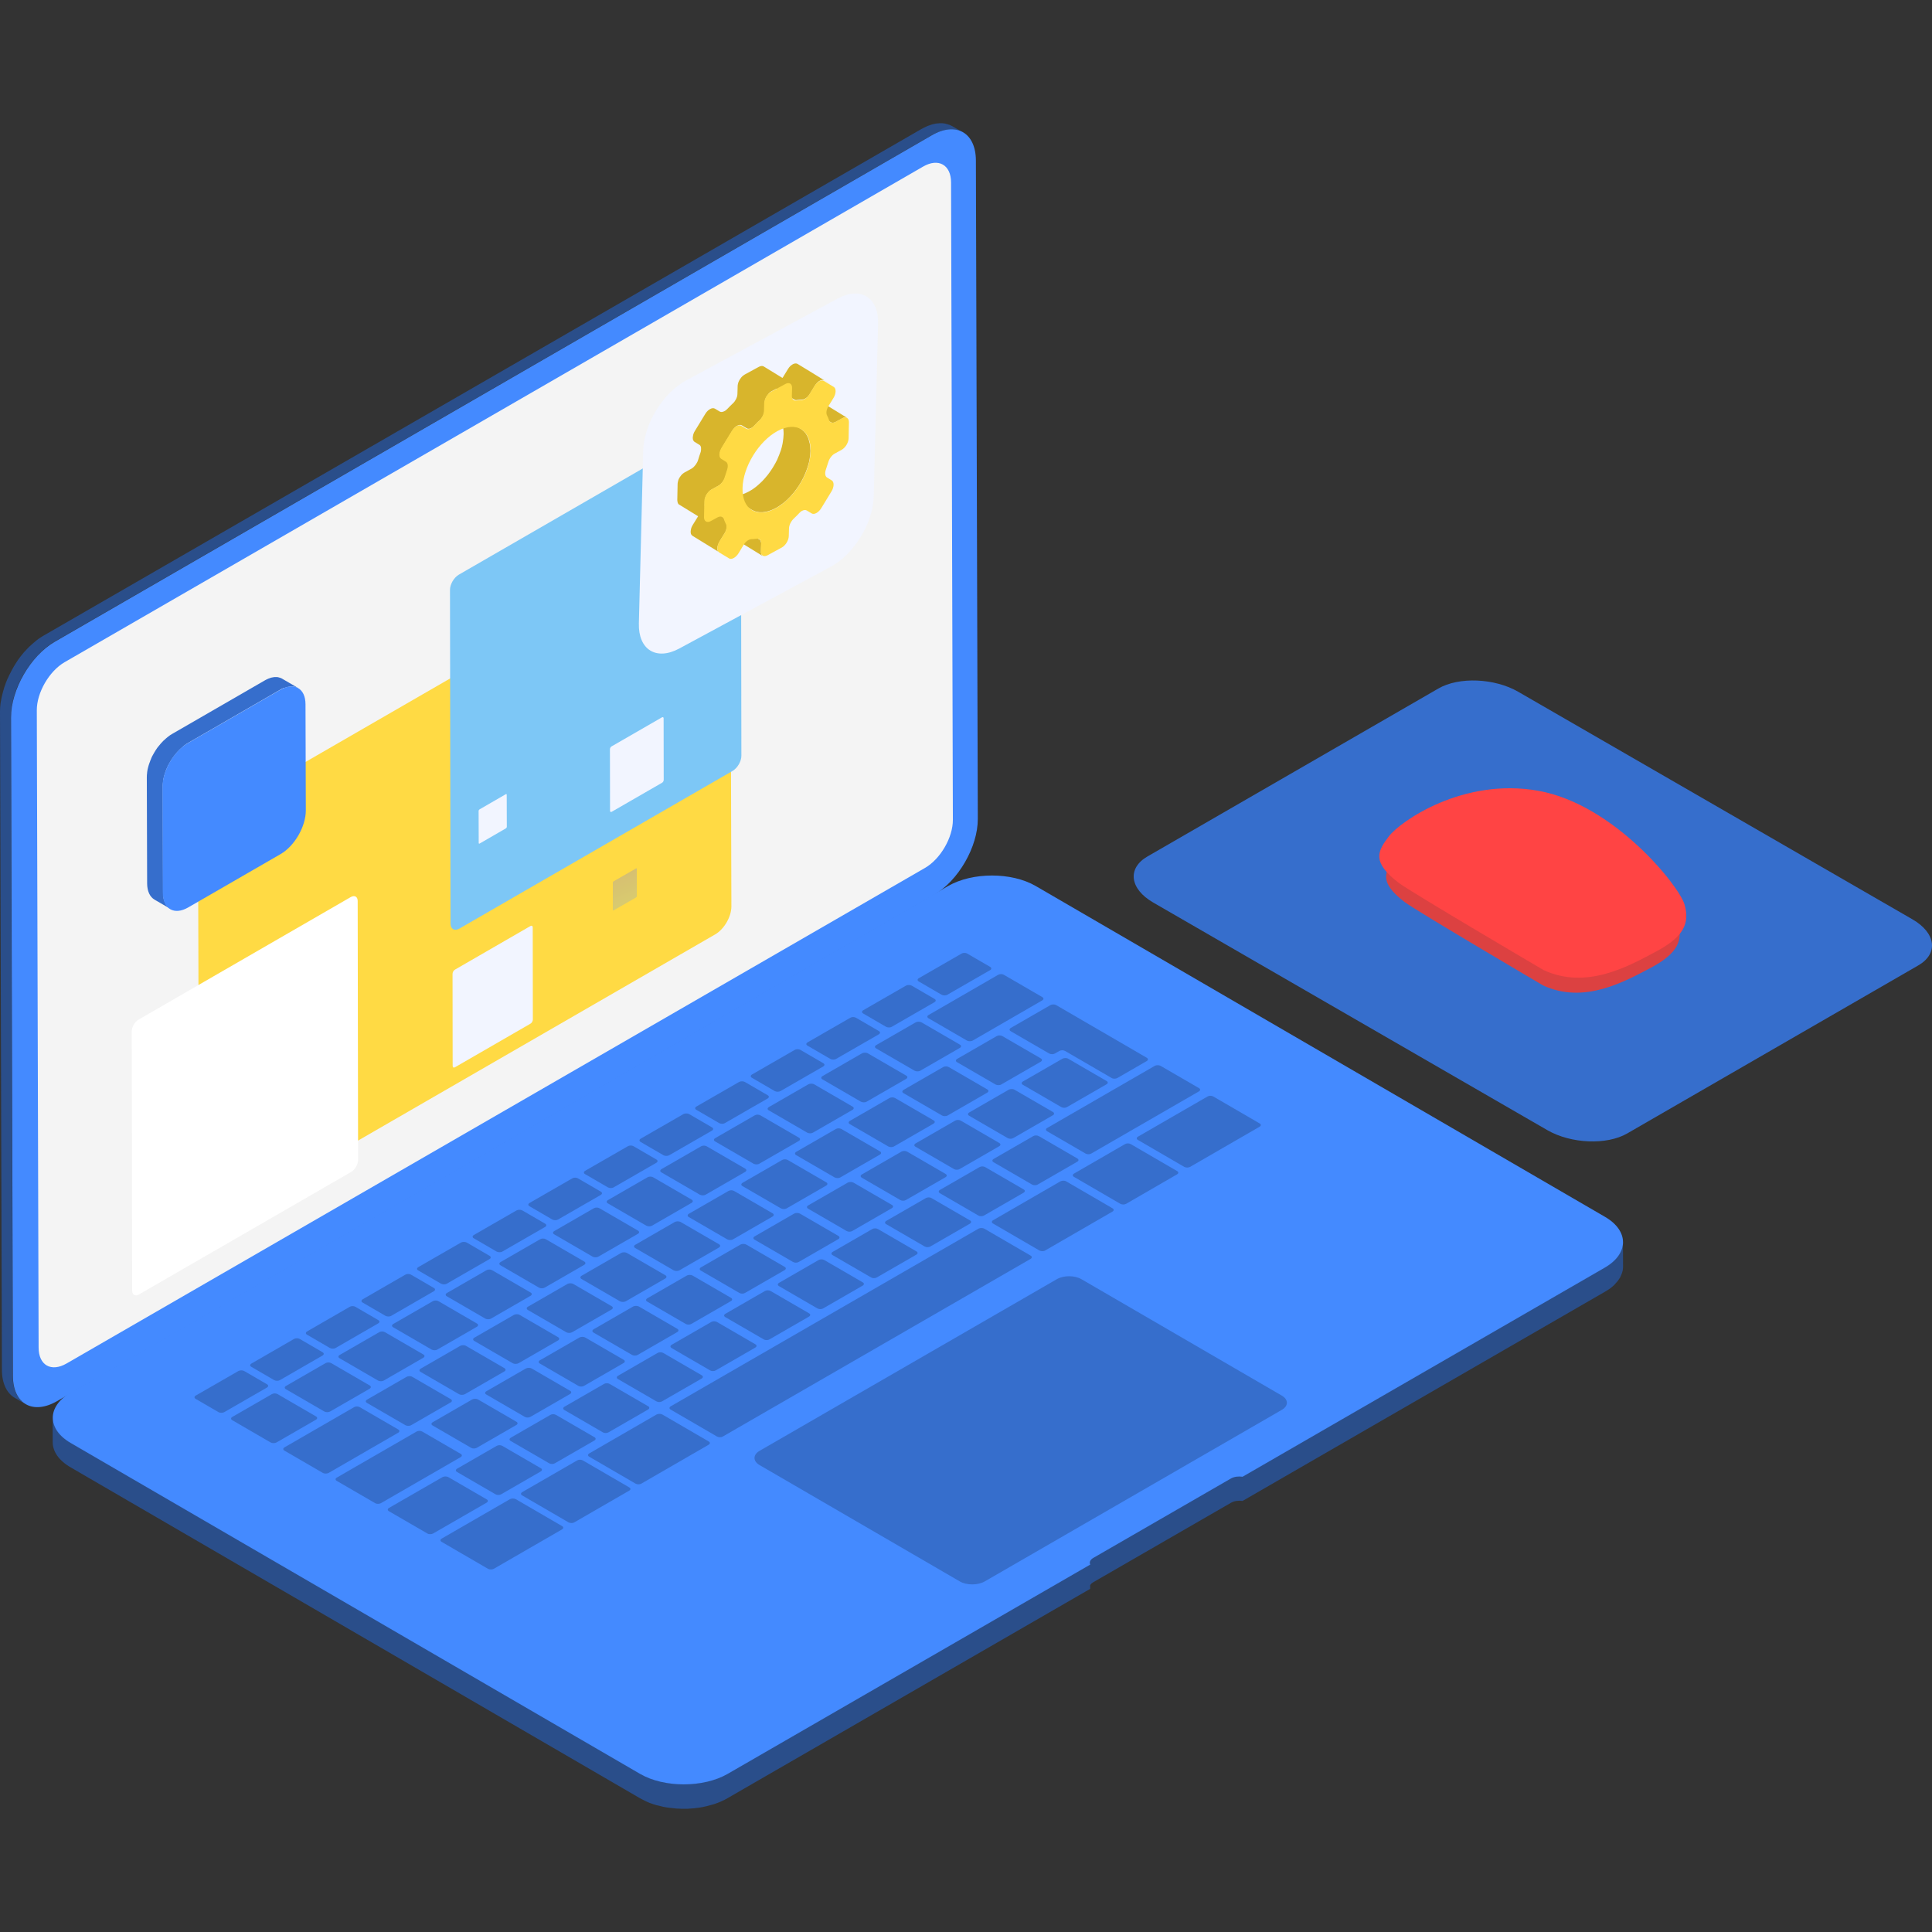 <svg xmlns="http://www.w3.org/2000/svg" width="140" height="140" viewBox="0 0 140 140" fill="none"><rect x="0" y="0" width="140" height="140" fill="#333333" stroke="none"/><path d="M117.613 91.838C117.613 91.83 117.613 91.815 117.613 91.807L117.606 90.001C117.606 90.047 117.598 90.085 117.598 90.131C117.59 90.177 117.59 90.224 117.583 90.27C117.575 90.308 117.559 90.347 117.552 90.385C117.544 90.431 117.529 90.47 117.513 90.516C117.498 90.554 117.483 90.593 117.467 90.623C117.444 90.669 117.429 90.716 117.406 90.762C117.39 90.793 117.367 90.823 117.344 90.854C117.314 90.908 117.275 90.962 117.237 91.015C117.214 91.046 117.191 91.077 117.167 91.1C117.114 91.161 117.06 91.231 116.998 91.292C116.968 91.323 116.937 91.354 116.898 91.384C116.86 91.415 116.822 91.454 116.783 91.484C116.737 91.523 116.691 91.561 116.645 91.592C116.599 91.623 116.553 91.653 116.506 91.684C116.43 91.738 116.36 91.784 116.276 91.83L90.034 106.981C90.026 106.981 90.011 106.981 90.003 106.973C89.972 106.973 89.949 106.965 89.918 106.965C89.888 106.965 89.865 106.965 89.834 106.957C89.826 106.957 89.826 106.957 89.818 106.957C89.811 106.957 89.811 106.957 89.803 106.957C89.78 106.957 89.765 106.957 89.742 106.957C89.711 106.957 89.68 106.957 89.649 106.965C89.634 106.965 89.618 106.973 89.603 106.973C89.596 106.973 89.588 106.973 89.58 106.973C89.565 106.973 89.557 106.973 89.542 106.981C89.488 106.988 89.442 107.004 89.396 107.019C89.396 107.019 89.396 107.019 89.388 107.019C89.319 107.042 89.257 107.065 89.196 107.104L79.219 112.861C79.211 112.869 79.195 112.876 79.188 112.876C79.172 112.884 79.157 112.899 79.142 112.907C79.126 112.915 79.111 112.93 79.096 112.938L79.088 112.945C79.072 112.961 79.049 112.984 79.034 112.999L79.026 113.007C79.026 113.015 79.019 113.015 79.019 113.022C79.011 113.03 79.003 113.038 79.003 113.053C78.996 113.068 78.988 113.084 78.98 113.099C78.98 113.099 78.98 113.099 78.98 113.107V113.114C78.98 113.13 78.972 113.138 78.972 113.153C78.972 113.168 78.965 113.184 78.965 113.199C78.965 113.199 78.965 113.199 78.965 113.207V113.36L52.723 128.511C52.584 128.588 52.438 128.665 52.285 128.734C52.246 128.749 52.2 128.772 52.161 128.788C52.031 128.841 51.9 128.887 51.77 128.934C51.739 128.941 51.708 128.957 51.67 128.964C51.608 128.987 51.539 129.003 51.477 129.018C51.408 129.034 51.347 129.057 51.278 129.072C51.208 129.087 51.147 129.103 51.078 129.118C51.008 129.133 50.947 129.149 50.878 129.157C50.709 129.187 50.547 129.21 50.378 129.226C50.324 129.233 50.278 129.233 50.224 129.241C50.124 129.249 50.017 129.256 49.917 129.264C49.848 129.264 49.786 129.272 49.717 129.272C49.633 129.272 49.556 129.272 49.471 129.272C49.402 129.272 49.333 129.272 49.264 129.264C49.187 129.264 49.118 129.256 49.041 129.256C48.971 129.249 48.902 129.249 48.833 129.241C48.756 129.233 48.687 129.226 48.61 129.218C48.541 129.21 48.48 129.203 48.41 129.187C48.334 129.172 48.249 129.164 48.172 129.149C48.111 129.133 48.049 129.126 47.988 129.11C47.895 129.087 47.803 129.072 47.711 129.041C47.657 129.026 47.603 129.01 47.55 128.995C47.388 128.949 47.219 128.895 47.065 128.834C46.988 128.803 46.911 128.764 46.835 128.734C46.796 128.718 46.75 128.703 46.712 128.68C46.596 128.626 46.481 128.565 46.373 128.503L5.119 104.529C4.251 104.021 3.82 103.36 3.812 102.707L3.82 104.513C3.82 105.174 4.258 105.835 5.127 106.335L46.381 130.31C46.489 130.371 46.604 130.432 46.719 130.486C46.758 130.502 46.796 130.517 46.835 130.54C46.911 130.571 46.981 130.609 47.058 130.64H47.065C47.219 130.702 47.38 130.755 47.55 130.801C47.565 130.809 47.58 130.817 47.603 130.817C47.642 130.825 47.672 130.832 47.711 130.84C47.803 130.863 47.895 130.886 47.988 130.909C48.018 130.917 48.049 130.924 48.08 130.932C48.111 130.94 48.141 130.94 48.172 130.947C48.249 130.963 48.326 130.978 48.41 130.986C48.449 130.994 48.487 131.001 48.518 131.001C48.549 131.009 48.58 131.009 48.603 131.009C48.679 131.017 48.749 131.024 48.825 131.032C48.864 131.04 48.91 131.04 48.949 131.047C48.979 131.047 49.002 131.047 49.033 131.055C49.11 131.063 49.179 131.063 49.256 131.063C49.302 131.063 49.34 131.07 49.387 131.07C49.41 131.07 49.44 131.07 49.464 131.07C49.548 131.07 49.625 131.07 49.709 131.07C49.756 131.07 49.802 131.07 49.848 131.07C49.871 131.07 49.886 131.07 49.909 131.063C50.009 131.055 50.117 131.047 50.217 131.04C50.255 131.04 50.301 131.032 50.34 131.032C50.347 131.032 50.363 131.032 50.37 131.024C50.54 131.009 50.709 130.986 50.87 130.955C50.878 130.955 50.893 130.955 50.901 130.947C50.962 130.94 51.016 130.924 51.078 130.909C51.147 130.894 51.216 130.886 51.278 130.863C51.347 130.848 51.416 130.825 51.477 130.809C51.539 130.794 51.608 130.778 51.67 130.755C51.677 130.755 51.693 130.748 51.7 130.748C51.723 130.74 51.746 130.732 51.77 130.725C51.908 130.678 52.038 130.632 52.161 130.579C52.208 130.563 52.246 130.54 52.285 130.525C52.438 130.456 52.584 130.386 52.723 130.302L78.996 115.136V114.882C79.003 114.867 79.011 114.844 79.026 114.829C79.026 114.821 79.034 114.821 79.034 114.813C79.049 114.79 79.073 114.767 79.103 114.736C79.119 114.729 79.134 114.713 79.149 114.706C79.172 114.69 79.195 114.667 79.226 114.652L89.204 108.895C89.265 108.864 89.326 108.833 89.396 108.81C89.457 108.787 89.519 108.779 89.588 108.764C89.596 108.764 89.603 108.764 89.611 108.764C89.68 108.756 89.742 108.748 89.811 108.748C89.818 108.748 89.818 108.748 89.826 108.748C89.895 108.748 89.972 108.756 90.041 108.764L116.284 93.614C116.337 93.583 116.383 93.552 116.437 93.521C116.468 93.506 116.491 93.483 116.522 93.467C116.568 93.437 116.614 93.406 116.66 93.375C116.706 93.337 116.752 93.306 116.799 93.268C116.837 93.237 116.875 93.198 116.914 93.168C116.929 93.152 116.952 93.137 116.968 93.121C116.983 93.106 116.998 93.091 117.014 93.068C117.075 93.006 117.129 92.945 117.183 92.876C117.198 92.86 117.214 92.837 117.229 92.822C117.237 92.814 117.244 92.799 117.252 92.791C117.29 92.737 117.321 92.683 117.36 92.63C117.375 92.606 117.39 92.583 117.406 92.56C117.413 92.553 117.413 92.545 117.413 92.537C117.437 92.491 117.46 92.445 117.475 92.399C117.49 92.368 117.506 92.338 117.513 92.307C117.513 92.299 117.513 92.291 117.521 92.291C117.536 92.245 117.544 92.207 117.559 92.161C117.567 92.13 117.583 92.091 117.59 92.061C117.59 92.053 117.59 92.053 117.59 92.045C117.598 91.999 117.598 91.953 117.606 91.907C117.606 91.899 117.613 91.869 117.613 91.838Z" fill="#2A4E8A"></path><path d="M68.703 64.204C70.464 63.19 73.308 63.19 75.052 64.204L116.307 88.179C118.052 89.194 118.044 90.846 116.284 91.861L90.041 107.011C89.749 106.965 89.434 107.004 89.204 107.134L79.226 112.892C78.996 113.022 78.927 113.207 79.004 113.376L52.73 128.542C50.97 129.556 48.126 129.556 46.381 128.542L5.127 104.567C3.382 103.552 3.39 101.907 5.15 100.893L68.703 64.204Z" fill="#448AFF"></path><path d="M68.042 9.56C68.119 9.529 68.196 9.506 68.265 9.483C68.311 9.468 68.357 9.452 68.403 9.445C68.45 9.437 68.488 9.422 68.534 9.414C68.588 9.406 68.649 9.391 68.703 9.391C68.734 9.391 68.765 9.383 68.796 9.383C68.865 9.376 68.934 9.376 69.003 9.376C69.018 9.376 69.034 9.376 69.049 9.376C69.126 9.383 69.211 9.391 69.287 9.406C69.303 9.406 69.326 9.414 69.341 9.422C69.403 9.437 69.457 9.452 69.518 9.475C69.533 9.483 69.556 9.491 69.572 9.491C69.641 9.522 69.718 9.552 69.779 9.591L68.995 9.137C68.988 9.137 68.98 9.13 68.98 9.13C68.926 9.099 68.872 9.076 68.819 9.053C68.811 9.045 68.796 9.045 68.788 9.045C68.772 9.037 68.749 9.03 68.734 9.03C68.703 9.022 68.68 9.007 68.649 8.999C68.619 8.991 68.588 8.983 68.557 8.976C68.542 8.968 68.519 8.968 68.503 8.96C68.496 8.96 68.48 8.953 68.473 8.953C68.411 8.945 68.342 8.937 68.281 8.93C68.273 8.93 68.273 8.93 68.265 8.93C68.25 8.93 68.234 8.93 68.219 8.93C68.173 8.93 68.119 8.93 68.065 8.93C68.05 8.93 68.027 8.937 68.011 8.937C67.981 8.937 67.95 8.945 67.919 8.945C67.888 8.945 67.858 8.953 67.827 8.953C67.804 8.96 67.773 8.968 67.75 8.968C67.704 8.976 67.665 8.983 67.619 8.999C67.596 9.007 67.573 9.007 67.55 9.014C67.527 9.022 67.504 9.03 67.481 9.037C67.404 9.06 67.335 9.083 67.258 9.114C67.235 9.122 67.204 9.13 67.181 9.145C67.166 9.153 67.15 9.16 67.135 9.168C67.004 9.222 66.874 9.291 66.736 9.368L3.19 46.041C3.09 46.102 2.982 46.164 2.882 46.233C2.852 46.256 2.821 46.279 2.783 46.302C2.713 46.348 2.652 46.402 2.583 46.456C2.544 46.487 2.506 46.517 2.475 46.548C2.414 46.602 2.352 46.648 2.298 46.702C2.26 46.733 2.229 46.771 2.191 46.802C2.168 46.825 2.145 46.84 2.122 46.863C2.098 46.886 2.075 46.909 2.052 46.932C1.983 47.009 1.906 47.078 1.837 47.163C1.814 47.186 1.791 47.209 1.768 47.232C1.753 47.255 1.73 47.278 1.714 47.294C1.676 47.34 1.63 47.394 1.591 47.447C1.56 47.478 1.537 47.517 1.507 47.547C1.484 47.578 1.468 47.601 1.445 47.632C1.414 47.67 1.384 47.709 1.353 47.755C1.33 47.786 1.314 47.809 1.291 47.84C1.261 47.886 1.23 47.932 1.199 47.986C1.176 48.016 1.161 48.047 1.138 48.078C1.13 48.093 1.122 48.101 1.115 48.116C1.061 48.209 0.999 48.293 0.953 48.385C0.953 48.393 0.945 48.393 0.945 48.401C0.938 48.416 0.922 48.439 0.915 48.454C0.876 48.524 0.838 48.585 0.807 48.654C0.792 48.685 0.776 48.716 0.761 48.746C0.746 48.777 0.73 48.808 0.715 48.839C0.699 48.87 0.684 48.893 0.669 48.923C0.63 49 0.6 49.069 0.569 49.146C0.561 49.162 0.553 49.177 0.546 49.185C0.546 49.192 0.546 49.192 0.538 49.2C0.5 49.292 0.461 49.392 0.423 49.484C0.415 49.5 0.407 49.523 0.407 49.538C0.392 49.577 0.384 49.607 0.369 49.646C0.354 49.692 0.331 49.738 0.315 49.792C0.3 49.83 0.292 49.869 0.284 49.9C0.269 49.946 0.254 49.984 0.246 50.03C0.238 50.061 0.231 50.084 0.223 50.115C0.208 50.161 0.2 50.215 0.184 50.261C0.169 50.315 0.154 50.368 0.146 50.422C0.138 50.438 0.138 50.461 0.131 50.476C0.123 50.514 0.115 50.553 0.108 50.591C0.092 50.676 0.077 50.76 0.061 50.845C0.061 50.868 0.054 50.891 0.046 50.914C0.046 50.937 0.046 50.96 0.038 50.976C0.015 51.168 0 51.352 0 51.537L0.138 99.248C0.138 100.255 0.5 100.962 1.068 101.292L1.852 101.746C1.284 101.415 0.922 100.708 0.922 99.701L0.784 51.99C0.784 51.806 0.799 51.621 0.822 51.429C0.83 51.383 0.83 51.337 0.838 51.291C0.853 51.206 0.869 51.122 0.884 51.037C0.892 50.976 0.907 50.922 0.915 50.86C0.93 50.806 0.938 50.753 0.953 50.699C0.969 50.622 0.992 50.545 1.015 50.468C1.03 50.422 1.038 50.384 1.053 50.338C1.076 50.253 1.107 50.169 1.138 50.084C1.153 50.046 1.161 50.015 1.176 49.976C1.222 49.861 1.268 49.746 1.314 49.63C1.322 49.615 1.33 49.6 1.337 49.592C1.384 49.492 1.43 49.385 1.484 49.285C1.499 49.254 1.514 49.223 1.53 49.192C1.576 49.092 1.63 49 1.683 48.908C1.691 48.893 1.706 48.87 1.714 48.854C1.776 48.746 1.845 48.639 1.914 48.531C1.937 48.501 1.952 48.47 1.975 48.439C2.029 48.362 2.075 48.285 2.129 48.216C2.16 48.178 2.191 48.139 2.221 48.093C2.268 48.032 2.314 47.97 2.367 47.909C2.406 47.855 2.452 47.809 2.49 47.755C2.529 47.709 2.567 47.663 2.613 47.617C2.683 47.54 2.752 47.463 2.829 47.386C2.875 47.34 2.921 47.294 2.967 47.248C3.005 47.217 3.036 47.178 3.075 47.148C3.136 47.094 3.198 47.04 3.251 46.994C3.29 46.963 3.321 46.932 3.359 46.902C3.428 46.848 3.49 46.802 3.559 46.748C3.59 46.725 3.62 46.702 3.659 46.679C3.759 46.61 3.859 46.548 3.966 46.487L67.512 9.798C67.65 9.721 67.781 9.66 67.912 9.598C67.958 9.591 68.004 9.575 68.042 9.56Z" fill="#2A4E8A"></path><path d="M67.519 9.806C69.279 8.791 70.709 9.606 70.717 11.628L70.855 59.339C70.863 61.36 69.441 63.828 67.68 64.842L4.135 101.531C2.375 102.545 0.945 101.731 0.937 99.709L0.799 51.998C0.791 49.976 2.213 47.517 3.973 46.502L67.519 9.806Z" fill="#448AFF"></path><path d="M66.889 12.073L4.681 47.985C3.566 48.631 2.659 50.191 2.667 51.475L2.798 97.649C2.798 98.933 3.712 99.448 4.827 98.802L67.035 62.89C68.15 62.244 69.057 60.684 69.049 59.4L68.918 13.226C68.918 11.943 68.004 11.428 66.889 12.073Z" fill="#F4F4F4"></path><path d="M17.278 99.348L14.18 101.131C14.065 101.193 14.065 101.308 14.18 101.369L15.833 102.33C15.948 102.392 16.133 102.392 16.248 102.33L19.346 100.547C19.461 100.478 19.461 100.37 19.346 100.309L17.693 99.348C17.578 99.286 17.393 99.286 17.278 99.348Z" fill="#366ECC"></path><path d="M21.305 97.026L18.215 98.81C18.1 98.879 18.1 98.987 18.215 99.048L19.868 100.009C19.983 100.07 20.168 100.078 20.283 100.009L23.373 98.226C23.488 98.156 23.488 98.049 23.373 97.987L21.721 97.026C21.605 96.957 21.421 96.957 21.305 97.026Z" fill="#366ECC"></path><path d="M25.341 94.697L22.252 96.481C22.136 96.55 22.136 96.657 22.252 96.719L23.904 97.68C24.019 97.741 24.204 97.749 24.319 97.68L27.409 95.897C27.525 95.827 27.525 95.72 27.409 95.658L25.757 94.697C25.641 94.628 25.457 94.628 25.341 94.697Z" fill="#366ECC"></path><path d="M29.37 92.368L26.28 94.152C26.165 94.221 26.165 94.328 26.28 94.39L27.933 95.351C28.048 95.412 28.232 95.42 28.348 95.351L31.438 93.567C31.553 93.498 31.553 93.391 31.438 93.329L29.785 92.368C29.67 92.299 29.485 92.299 29.37 92.368Z" fill="#366ECC"></path><path d="M33.405 90.039L30.307 91.823C30.192 91.892 30.192 91.999 30.307 92.061L31.96 93.022C32.075 93.083 32.26 93.091 32.375 93.022L35.473 91.238C35.588 91.177 35.588 91.062 35.473 91L33.82 90.039C33.705 89.978 33.513 89.978 33.405 90.039Z" fill="#366ECC"></path><path d="M37.432 87.71L34.334 89.494C34.219 89.563 34.219 89.671 34.334 89.732L35.987 90.693C36.102 90.754 36.287 90.762 36.402 90.693L39.5 88.909C39.615 88.848 39.615 88.733 39.5 88.671L37.847 87.71C37.732 87.649 37.547 87.649 37.432 87.71Z" fill="#366ECC"></path><path d="M41.468 85.389L38.371 87.172C38.255 87.241 38.255 87.349 38.371 87.41L40.023 88.371C40.139 88.433 40.323 88.44 40.438 88.371L43.536 86.588C43.651 86.519 43.651 86.411 43.536 86.35L41.883 85.389C41.768 85.32 41.584 85.32 41.468 85.389Z" fill="#366ECC"></path><path d="M45.496 83.06L42.398 84.843C42.283 84.912 42.283 85.02 42.398 85.082L44.051 86.042C44.166 86.104 44.35 86.112 44.466 86.042L47.563 84.259C47.679 84.19 47.679 84.082 47.563 84.021L45.911 83.06C45.795 82.991 45.611 82.991 45.496 83.06Z" fill="#366ECC"></path><path d="M49.523 80.731L46.425 82.514C46.31 82.583 46.31 82.691 46.425 82.752L48.078 83.713C48.193 83.775 48.378 83.782 48.493 83.713L51.591 81.93C51.706 81.861 51.706 81.753 51.591 81.692L49.938 80.731C49.823 80.669 49.638 80.669 49.523 80.731Z" fill="#366ECC"></path><path d="M53.559 78.402L50.462 80.185C50.346 80.254 50.346 80.362 50.462 80.423L52.114 81.384C52.229 81.446 52.414 81.453 52.529 81.384L55.627 79.601C55.742 79.532 55.742 79.424 55.627 79.363L53.974 78.402C53.859 78.34 53.675 78.34 53.559 78.402Z" fill="#366ECC"></path><path d="M57.587 76.08L54.489 77.864C54.373 77.933 54.373 78.04 54.489 78.102L56.141 79.063C56.257 79.124 56.441 79.132 56.556 79.063L59.654 77.28C59.77 77.21 59.77 77.103 59.654 77.041L58.002 76.08C57.886 76.011 57.702 76.011 57.587 76.08Z" fill="#366ECC"></path><path d="M61.615 73.751L58.517 75.535C58.402 75.604 58.402 75.711 58.517 75.773L60.17 76.734C60.285 76.795 60.469 76.803 60.585 76.734L63.683 74.951C63.798 74.881 63.798 74.774 63.683 74.712L62.03 73.751C61.915 73.682 61.73 73.682 61.615 73.751Z" fill="#366ECC"></path><path d="M65.65 71.422L62.552 73.206C62.437 73.275 62.437 73.382 62.552 73.444L64.205 74.405C64.32 74.466 64.505 74.474 64.62 74.405L67.718 72.621C67.833 72.552 67.833 72.445 67.718 72.383L66.065 71.422C65.95 71.361 65.765 71.361 65.65 71.422Z" fill="#366ECC"></path><path d="M69.678 69.101L66.581 70.884C66.465 70.953 66.465 71.061 66.581 71.123L68.233 72.083C68.349 72.145 68.533 72.153 68.648 72.083L71.746 70.3C71.861 70.231 71.861 70.123 71.746 70.062L70.093 69.101C69.978 69.032 69.794 69.032 69.678 69.101Z" fill="#366ECC"></path><path d="M19.7 101.024L16.833 102.676C16.717 102.738 16.717 102.853 16.833 102.914L19.615 104.529C19.73 104.59 19.915 104.59 20.03 104.529L22.897 102.876C23.013 102.807 23.013 102.699 22.897 102.638L20.115 101.024C20 100.954 19.815 100.954 19.7 101.024Z" fill="#366ECC"></path><path d="M23.588 98.779L20.721 100.432C20.606 100.493 20.606 100.609 20.721 100.67L23.504 102.284C23.619 102.346 23.804 102.346 23.919 102.284L26.786 100.632C26.901 100.562 26.901 100.455 26.786 100.393L24.003 98.779C23.888 98.71 23.704 98.71 23.588 98.779Z" fill="#366ECC"></path><path d="M27.478 96.535L24.611 98.187C24.496 98.256 24.496 98.364 24.611 98.425L27.393 100.04C27.509 100.101 27.693 100.109 27.808 100.04L30.676 98.387C30.791 98.318 30.791 98.21 30.676 98.149L27.893 96.535C27.778 96.465 27.593 96.465 27.478 96.535Z" fill="#366ECC"></path><path d="M31.36 94.29L28.493 95.943C28.377 96.012 28.377 96.12 28.493 96.181L31.275 97.795C31.391 97.857 31.575 97.865 31.69 97.795L34.557 96.143C34.673 96.073 34.673 95.966 34.557 95.904L31.775 94.29C31.66 94.221 31.475 94.221 31.36 94.29Z" fill="#366ECC"></path><path d="M35.249 92.046L32.382 93.698C32.267 93.767 32.267 93.875 32.382 93.936L35.165 95.551C35.28 95.612 35.465 95.62 35.58 95.551L38.447 93.898C38.562 93.829 38.562 93.721 38.447 93.66L35.665 92.046C35.549 91.976 35.365 91.976 35.249 92.046Z" fill="#366ECC"></path><path d="M39.139 89.801L36.272 91.454C36.157 91.523 36.157 91.631 36.272 91.692L39.055 93.306C39.17 93.368 39.354 93.375 39.47 93.306L42.337 91.654C42.452 91.585 42.452 91.477 42.337 91.415L39.554 89.801C39.439 89.732 39.254 89.732 39.139 89.801Z" fill="#366ECC"></path><path d="M43.028 87.556L40.161 89.209C40.045 89.278 40.045 89.386 40.161 89.447L42.943 91.062C43.059 91.123 43.243 91.131 43.358 91.062L46.225 89.409C46.341 89.34 46.341 89.232 46.225 89.171L43.443 87.556C43.328 87.487 43.143 87.487 43.028 87.556Z" fill="#366ECC"></path><path d="M46.917 85.312L44.05 86.965C43.935 87.034 43.935 87.141 44.05 87.203L46.833 88.817C46.948 88.879 47.133 88.886 47.248 88.817L50.115 87.164C50.23 87.095 50.23 86.988 50.115 86.926L47.333 85.312C47.217 85.243 47.033 85.243 46.917 85.312Z" fill="#366ECC"></path><path d="M50.799 83.068L47.932 84.72C47.817 84.79 47.817 84.897 47.932 84.959L50.715 86.573C50.83 86.634 51.014 86.642 51.13 86.573L53.997 84.92C54.112 84.851 54.112 84.743 53.997 84.682L51.214 83.068C51.099 82.999 50.915 82.999 50.799 83.068Z" fill="#366ECC"></path><path d="M54.689 80.823L51.822 82.476C51.706 82.545 51.706 82.653 51.822 82.714L54.604 84.328C54.72 84.39 54.904 84.397 55.02 84.328L57.887 82.676C58.002 82.606 58.002 82.499 57.887 82.437L55.104 80.823C54.989 80.754 54.804 80.754 54.689 80.823Z" fill="#366ECC"></path><path d="M58.579 78.571L55.712 80.224C55.596 80.293 55.596 80.4 55.712 80.462L58.494 82.076C58.609 82.138 58.794 82.145 58.909 82.076L61.776 80.424C61.892 80.354 61.892 80.247 61.776 80.185L58.994 78.571C58.878 78.51 58.694 78.51 58.579 78.571Z" fill="#366ECC"></path><path d="M62.467 76.326L59.6 77.979C59.485 78.048 59.485 78.156 59.6 78.217L62.383 79.832C62.498 79.893 62.682 79.901 62.798 79.832L65.665 78.179C65.78 78.11 65.78 78.002 65.665 77.941L62.882 76.326C62.767 76.265 62.583 76.265 62.467 76.326Z" fill="#366ECC"></path><path d="M66.357 74.082L63.49 75.734C63.374 75.804 63.374 75.911 63.49 75.973L66.272 77.587C66.388 77.648 66.572 77.656 66.687 77.587L69.555 75.934C69.67 75.865 69.67 75.757 69.555 75.696L66.772 74.082C66.657 74.02 66.472 74.02 66.357 74.082Z" fill="#366ECC"></path><path d="M72.329 70.638L67.287 73.552C67.171 73.613 67.171 73.728 67.287 73.79L70.069 75.404C70.184 75.466 70.369 75.466 70.484 75.404L75.527 72.491C75.642 72.422 75.642 72.314 75.527 72.252L72.744 70.638C72.629 70.569 72.444 70.569 72.329 70.638Z" fill="#366ECC"></path><path d="M72.222 75.081L69.355 76.734C69.24 76.803 69.24 76.911 69.355 76.972L72.138 78.586C72.253 78.648 72.437 78.656 72.553 78.586L75.42 76.934C75.535 76.865 75.535 76.757 75.42 76.695L72.637 75.081C72.522 75.012 72.337 75.012 72.222 75.081Z" fill="#366ECC"></path><path d="M68.34 77.326L65.473 78.978C65.358 79.047 65.358 79.155 65.473 79.216L68.256 80.831C68.371 80.892 68.555 80.9 68.671 80.831L71.538 79.178C71.653 79.109 71.653 79.001 71.538 78.94L68.755 77.326C68.64 77.256 68.456 77.256 68.34 77.326Z" fill="#366ECC"></path><path d="M64.451 79.57L61.584 81.223C61.468 81.292 61.468 81.4 61.584 81.461L64.366 83.075C64.481 83.137 64.666 83.144 64.781 83.075L67.648 81.423C67.764 81.353 67.764 81.246 67.648 81.184L64.866 79.57C64.75 79.501 64.566 79.501 64.451 79.57Z" fill="#366ECC"></path><path d="M60.562 81.815L57.695 83.467C57.58 83.536 57.58 83.644 57.695 83.706L60.477 85.32C60.593 85.381 60.777 85.389 60.892 85.32L63.76 83.667C63.875 83.598 63.875 83.49 63.76 83.429L60.977 81.815C60.862 81.745 60.677 81.745 60.562 81.815Z" fill="#366ECC"></path><path d="M56.672 84.059L53.805 85.712C53.69 85.781 53.69 85.889 53.805 85.95L56.588 87.564C56.703 87.626 56.888 87.633 57.003 87.564L59.87 85.912C59.985 85.843 59.985 85.735 59.87 85.673L57.087 84.059C56.972 83.99 56.788 83.99 56.672 84.059Z" fill="#366ECC"></path><path d="M52.783 86.304L49.916 87.956C49.8 88.025 49.8 88.133 49.916 88.195L52.698 89.809C52.813 89.87 52.998 89.878 53.113 89.809L55.98 88.156C56.096 88.087 56.096 87.979 55.98 87.918L53.198 86.304C53.083 86.234 52.898 86.234 52.783 86.304Z" fill="#366ECC"></path><path d="M48.901 88.548L46.034 90.201C45.918 90.262 45.918 90.377 46.034 90.439L48.816 92.053C48.932 92.115 49.116 92.115 49.231 92.053L52.099 90.401C52.214 90.331 52.214 90.224 52.099 90.162L49.316 88.548C49.201 88.487 49.016 88.487 48.901 88.548Z" fill="#366ECC"></path><path d="M45.011 90.793L42.144 92.445C42.029 92.507 42.029 92.622 42.144 92.684L44.927 94.298C45.042 94.359 45.226 94.359 45.342 94.298L48.209 92.645C48.324 92.576 48.324 92.468 48.209 92.407L45.426 90.793C45.311 90.731 45.127 90.731 45.011 90.793Z" fill="#366ECC"></path><path d="M41.123 93.037L38.255 94.69C38.14 94.751 38.14 94.867 38.255 94.928L41.038 96.542C41.153 96.604 41.338 96.604 41.453 96.542L44.32 94.89C44.435 94.82 44.435 94.713 44.32 94.651L41.538 93.037C41.422 92.976 41.238 92.976 41.123 93.037Z" fill="#366ECC"></path><path d="M37.24 95.282L34.373 96.934C34.257 96.996 34.257 97.111 34.373 97.173L37.155 98.787C37.27 98.848 37.455 98.848 37.57 98.787L40.437 97.134C40.553 97.073 40.553 96.957 40.437 96.896L37.655 95.282C37.539 95.213 37.347 95.22 37.24 95.282Z" fill="#366ECC"></path><path d="M33.35 97.526L30.483 99.179C30.368 99.248 30.368 99.356 30.483 99.417L33.266 101.031C33.381 101.093 33.565 101.093 33.681 101.031L36.548 99.379C36.663 99.317 36.663 99.202 36.548 99.14L33.765 97.526C33.65 97.457 33.458 97.465 33.35 97.526Z" fill="#366ECC"></path><path d="M29.461 99.771L26.594 101.423C26.479 101.493 26.479 101.6 26.594 101.662L29.377 103.276C29.492 103.337 29.677 103.345 29.792 103.276L32.659 101.623C32.774 101.562 32.774 101.446 32.659 101.385L29.877 99.771C29.761 99.701 29.577 99.709 29.461 99.771Z" fill="#366ECC"></path><path d="M25.656 101.969L20.614 104.882C20.498 104.944 20.498 105.059 20.614 105.12L23.396 106.735C23.512 106.796 23.696 106.796 23.811 106.735L28.854 103.821C28.969 103.752 28.969 103.645 28.854 103.583L26.071 101.969C25.956 101.9 25.772 101.9 25.656 101.969Z" fill="#366ECC"></path><path d="M76.988 76.718L74.121 78.371C74.005 78.44 74.005 78.548 74.121 78.609L76.903 80.223C77.019 80.293 77.203 80.293 77.318 80.223L80.185 78.571C80.301 78.509 80.301 78.394 80.185 78.332L77.403 76.718C77.288 76.649 77.095 76.657 76.988 76.718Z" fill="#366ECC"></path><path d="M76.112 72.837L73.245 74.489C73.129 74.558 73.129 74.666 73.245 74.728L76.027 76.342C76.142 76.403 76.327 76.411 76.442 76.342L76.765 76.157C76.88 76.088 77.065 76.088 77.18 76.157L80.555 78.117C80.67 78.186 80.855 78.179 80.97 78.117L83.099 76.887C83.214 76.818 83.214 76.711 83.099 76.649L79.517 74.566L78.894 74.205L76.527 72.829C76.412 72.767 76.227 72.767 76.112 72.837Z" fill="#366ECC"></path><path d="M73.098 78.963L70.231 80.615C70.116 80.685 70.116 80.792 70.231 80.854L73.014 82.468C73.129 82.537 73.313 82.537 73.429 82.468L76.296 80.815C76.411 80.754 76.411 80.638 76.296 80.577L73.513 78.963C73.398 78.894 73.206 78.901 73.098 78.963Z" fill="#366ECC"></path><path d="M69.21 81.207L66.342 82.86C66.227 82.929 66.227 83.037 66.342 83.098L69.125 84.713C69.24 84.782 69.425 84.782 69.54 84.713L72.407 83.06C72.522 82.991 72.522 82.883 72.407 82.822L69.624 81.207C69.509 81.138 69.325 81.138 69.21 81.207Z" fill="#366ECC"></path><path d="M65.32 83.452L62.453 85.105C62.337 85.174 62.337 85.281 62.453 85.343L65.235 86.957C65.35 87.026 65.535 87.026 65.65 86.957L68.517 85.305C68.633 85.235 68.633 85.128 68.517 85.066L65.735 83.452C65.62 83.383 65.435 83.383 65.32 83.452Z" fill="#366ECC"></path><path d="M61.43 85.697L58.563 87.349C58.448 87.418 58.448 87.526 58.563 87.587L61.346 89.202C61.461 89.271 61.645 89.271 61.761 89.202L64.628 87.549C64.743 87.48 64.743 87.372 64.628 87.311L61.845 85.697C61.73 85.635 61.545 85.635 61.43 85.697Z" fill="#366ECC"></path><path d="M57.548 87.941L54.681 89.594C54.566 89.663 54.566 89.77 54.681 89.832L57.464 91.446C57.579 91.515 57.764 91.515 57.879 91.446L60.746 89.793C60.861 89.724 60.861 89.617 60.746 89.555L57.963 87.941C57.848 87.879 57.664 87.879 57.548 87.941Z" fill="#366ECC"></path><path d="M53.659 90.185L50.792 91.838C50.676 91.907 50.676 92.015 50.792 92.076L53.574 93.69C53.689 93.76 53.874 93.76 53.989 93.69L56.856 92.038C56.972 91.969 56.972 91.861 56.856 91.799L54.074 90.185C53.959 90.124 53.774 90.124 53.659 90.185Z" fill="#366ECC"></path><path d="M49.77 92.43L46.903 94.082C46.788 94.152 46.788 94.259 46.903 94.321L49.685 95.935C49.801 96.004 49.985 96.004 50.1 95.935L52.968 94.282C53.083 94.213 53.083 94.106 52.968 94.044L50.185 92.43C50.07 92.368 49.885 92.368 49.77 92.43Z" fill="#366ECC"></path><path d="M45.88 94.674L43.013 96.327C42.898 96.396 42.898 96.504 43.013 96.566L45.796 98.18C45.911 98.249 46.096 98.249 46.211 98.18L49.078 96.527C49.193 96.458 49.193 96.35 49.078 96.289L46.295 94.674C46.18 94.613 45.996 94.613 45.88 94.674Z" fill="#366ECC"></path><path d="M41.991 96.919L39.124 98.572C39.008 98.641 39.008 98.748 39.124 98.81L41.906 100.424C42.022 100.493 42.206 100.493 42.321 100.424L45.188 98.771C45.304 98.702 45.304 98.595 45.188 98.533L42.406 96.919C42.291 96.857 42.106 96.857 41.991 96.919Z" fill="#366ECC"></path><path d="M38.109 99.164L35.242 100.816C35.126 100.885 35.126 100.993 35.242 101.054L38.024 102.669C38.14 102.738 38.324 102.738 38.439 102.669L41.306 101.016C41.422 100.947 41.422 100.839 41.306 100.778L38.524 99.164C38.409 99.102 38.224 99.102 38.109 99.164Z" fill="#366ECC"></path><path d="M34.219 101.408L31.352 103.061C31.237 103.13 31.237 103.237 31.352 103.299L34.135 104.913C34.25 104.982 34.434 104.982 34.55 104.913L37.417 103.26C37.532 103.191 37.532 103.084 37.417 103.022L34.634 101.408C34.519 101.346 34.334 101.346 34.219 101.408Z" fill="#366ECC"></path><path d="M30.184 103.737L24.404 107.073C24.289 107.134 24.289 107.25 24.404 107.311L27.186 108.925C27.302 108.995 27.486 108.987 27.602 108.925L33.382 105.589C33.497 105.52 33.497 105.413 33.382 105.351L30.599 103.737C30.484 103.668 30.299 103.668 30.184 103.737Z" fill="#366ECC"></path><path d="M32.068 107.035L28.186 109.271C28.071 109.333 28.071 109.448 28.186 109.51L30.969 111.124C31.084 111.193 31.268 111.185 31.384 111.124L35.266 108.887C35.381 108.818 35.381 108.71 35.266 108.649L32.483 107.035C32.368 106.973 32.183 106.973 32.068 107.035Z" fill="#366ECC"></path><path d="M35.988 104.775L33.121 106.427C33.005 106.497 33.005 106.604 33.121 106.666L35.903 108.28C36.019 108.349 36.203 108.349 36.318 108.28L39.185 106.627C39.301 106.558 39.301 106.45 39.185 106.389L36.403 104.775C36.288 104.706 36.103 104.706 35.988 104.775Z" fill="#366ECC"></path><path d="M39.877 102.53L37.01 104.183C36.895 104.252 36.895 104.36 37.01 104.421L39.793 106.035C39.908 106.104 40.093 106.104 40.208 106.035L43.075 104.383C43.19 104.313 43.19 104.206 43.075 104.144L40.292 102.53C40.177 102.461 39.993 102.461 39.877 102.53Z" fill="#366ECC"></path><path d="M43.766 100.286L40.899 101.938C40.784 102.007 40.784 102.115 40.899 102.176L43.681 103.791C43.797 103.86 43.981 103.86 44.097 103.791L46.964 102.138C47.079 102.069 47.079 101.961 46.964 101.9L44.181 100.286C44.066 100.216 43.881 100.216 43.766 100.286Z" fill="#366ECC"></path><path d="M47.648 98.041L44.781 99.694C44.666 99.763 44.666 99.871 44.781 99.932L47.563 101.546C47.679 101.615 47.863 101.615 47.978 101.546L50.846 99.894C50.961 99.824 50.961 99.717 50.846 99.655L48.063 98.041C47.948 97.972 47.763 97.972 47.648 98.041Z" fill="#366ECC"></path><path d="M51.538 95.796L48.67 97.449C48.555 97.518 48.555 97.626 48.67 97.687L51.453 99.302C51.568 99.371 51.753 99.371 51.868 99.302L54.735 97.649C54.85 97.58 54.85 97.472 54.735 97.411L51.953 95.796C51.837 95.727 51.653 95.727 51.538 95.796Z" fill="#366ECC"></path><path d="M55.427 93.552L52.56 95.205C52.445 95.274 52.445 95.382 52.56 95.443L55.343 97.057C55.458 97.126 55.642 97.126 55.758 97.057L58.625 95.405C58.74 95.335 58.74 95.228 58.625 95.166L55.842 93.552C55.727 93.483 55.542 93.483 55.427 93.552Z" fill="#366ECC"></path><path d="M59.317 91.308L56.45 92.96C56.334 93.029 56.334 93.137 56.45 93.199L59.232 94.813C59.348 94.882 59.532 94.882 59.647 94.813L62.514 93.16C62.63 93.091 62.63 92.983 62.514 92.922L59.732 91.308C59.617 91.239 59.432 91.239 59.317 91.308Z" fill="#366ECC"></path><path d="M63.206 89.063L60.338 90.716C60.223 90.785 60.223 90.892 60.338 90.954L63.121 92.568C63.236 92.637 63.421 92.637 63.536 92.568L66.403 90.916C66.519 90.846 66.519 90.739 66.403 90.677L63.621 89.063C63.505 88.994 63.321 88.994 63.206 89.063Z" fill="#366ECC"></path><path d="M67.087 86.819L64.22 88.471C64.105 88.54 64.105 88.648 64.22 88.71L67.003 90.324C67.118 90.393 67.303 90.393 67.418 90.324L70.285 88.671C70.4 88.602 70.4 88.494 70.285 88.433L67.502 86.819C67.395 86.75 67.203 86.75 67.087 86.819Z" fill="#366ECC"></path><path d="M70.977 84.574L68.11 86.227C67.995 86.296 67.995 86.403 68.11 86.465L70.892 88.079C71.008 88.148 71.192 88.148 71.308 88.079L74.175 86.427C74.29 86.357 74.29 86.25 74.175 86.188L71.392 84.574C71.277 84.505 71.092 84.505 70.977 84.574Z" fill="#366ECC"></path><path d="M74.867 82.33L72 83.982C71.884 84.052 71.884 84.159 72 84.221L74.782 85.835C74.897 85.904 75.082 85.904 75.197 85.835L78.064 84.182C78.18 84.121 78.18 84.005 78.064 83.944L75.282 82.33C75.166 82.26 74.982 82.26 74.867 82.33Z" fill="#366ECC"></path><path d="M83.682 77.233L75.88 81.738C75.765 81.799 75.765 81.907 75.88 81.976L78.663 83.59C78.778 83.659 78.963 83.659 79.078 83.59L86.88 79.086C86.995 79.017 86.995 78.909 86.88 78.848L84.097 77.233C83.982 77.172 83.798 77.172 83.682 77.233Z" fill="#366ECC"></path><path d="M36.956 108.633L32.005 111.493C31.89 111.554 31.89 111.67 32.005 111.731L35.364 113.683C35.48 113.745 35.664 113.745 35.78 113.683L40.73 110.824C40.845 110.755 40.845 110.647 40.73 110.586L37.371 108.633C37.255 108.572 37.071 108.572 36.956 108.633Z" fill="#366ECC"></path><path d="M41.821 105.828L37.839 108.126C37.724 108.195 37.724 108.303 37.839 108.364L41.199 110.317C41.314 110.378 41.498 110.386 41.614 110.317L45.595 108.018C45.711 107.949 45.711 107.842 45.595 107.78L42.236 105.828C42.121 105.759 41.936 105.759 41.821 105.828Z" fill="#366ECC"></path><path d="M47.579 102.499L42.698 105.32C42.583 105.39 42.583 105.497 42.698 105.559L46.057 107.511C46.172 107.573 46.357 107.58 46.472 107.511L51.353 104.69C51.468 104.621 51.468 104.513 51.353 104.452L47.994 102.499C47.879 102.438 47.694 102.438 47.579 102.499Z" fill="#366ECC"></path><path d="M76.841 85.604L71.96 88.425C71.845 88.494 71.845 88.602 71.96 88.663L75.32 90.616C75.435 90.677 75.619 90.685 75.735 90.616L80.616 87.795C80.731 87.733 80.731 87.618 80.616 87.557L77.257 85.604C77.141 85.535 76.957 85.543 76.841 85.604Z" fill="#366ECC"></path><path d="M70.908 89.032L48.601 101.908C48.486 101.977 48.486 102.084 48.601 102.146L51.96 104.098C52.075 104.16 52.26 104.167 52.375 104.098L74.682 91.223C74.797 91.154 74.797 91.046 74.682 90.985L71.323 89.032C71.208 88.971 71.023 88.971 70.908 89.032Z" fill="#366ECC"></path><path d="M81.523 82.906L77.826 85.043C77.71 85.112 77.71 85.22 77.826 85.281L81.185 87.234C81.3 87.295 81.485 87.303 81.6 87.234L85.297 85.097C85.412 85.028 85.412 84.92 85.297 84.859L81.938 82.906C81.823 82.837 81.638 82.837 81.523 82.906Z" fill="#366ECC"></path><path d="M87.503 79.455L82.46 82.368C82.345 82.43 82.345 82.545 82.46 82.606L85.82 84.559C85.935 84.62 86.119 84.62 86.235 84.559L91.277 81.646C91.392 81.576 91.392 81.469 91.277 81.407L87.918 79.455C87.803 79.386 87.618 79.386 87.503 79.455Z" fill="#366ECC"></path><path d="M76.573 92.699L55.05 105.128C54.551 105.413 54.551 105.882 55.043 106.166L69.555 114.598C70.047 114.883 70.854 114.883 71.354 114.598L92.876 102.169C93.376 101.885 93.376 101.416 92.884 101.131L78.372 92.699C77.872 92.407 77.073 92.407 76.573 92.699Z" fill="#366ECC"></path><path d="M51.739 38.124L15.528 59.031C14.874 59.408 14.352 60.315 14.352 61.061L14.428 87.941C14.428 88.686 14.959 88.986 15.612 88.617L51.824 67.71C52.477 67.333 53 66.426 53 65.68L52.923 38.8C52.923 38.047 52.393 37.747 51.739 38.124Z" fill="#FFDA44"></path><path d="M38.427 67.11L32.97 70.262C32.87 70.315 32.793 70.454 32.793 70.569L32.801 77.233C32.801 77.349 32.877 77.395 32.977 77.333L38.435 74.182C38.535 74.128 38.612 73.99 38.612 73.874L38.604 67.21C38.604 67.095 38.527 67.049 38.427 67.11Z" fill="#F2F5FF"></path><path d="M53.032 30.222L33.246 41.644C32.893 41.852 32.601 42.344 32.608 42.759L32.647 66.918C32.647 67.325 32.939 67.494 33.293 67.287L53.086 55.864C53.439 55.657 53.731 55.165 53.724 54.75L53.685 30.591C53.678 30.176 53.386 30.014 53.032 30.222Z" fill="#7DC7F6"></path><path d="M47.965 51.983L44.313 54.089C44.244 54.127 44.198 54.219 44.198 54.296L44.206 58.755C44.206 58.831 44.26 58.862 44.329 58.824L47.98 56.718C48.049 56.679 48.095 56.587 48.095 56.51L48.088 52.052C48.088 51.975 48.034 51.944 47.965 51.983Z" fill="#F2F5FF"></path><path d="M36.657 57.548L34.743 58.654C34.712 58.678 34.682 58.724 34.682 58.762L34.689 61.091C34.689 61.13 34.72 61.145 34.751 61.13L36.665 60.023C36.696 60 36.726 59.954 36.726 59.915L36.719 57.586C36.719 57.548 36.688 57.532 36.657 57.548Z" fill="#F2F5FF"></path><g opacity="0.26"><path d="M46.091 62.928L44.461 63.866C44.43 63.881 44.407 63.927 44.407 63.958V65.941C44.407 65.972 44.43 65.987 44.461 65.972L46.091 65.034C46.121 65.019 46.144 64.973 46.144 64.942V62.959C46.144 62.928 46.121 62.913 46.091 62.928Z" fill="url(#paint0_linear_8132_27968)"></path></g><path d="M25.419 65.004L10.046 73.882C9.769 74.043 9.546 74.428 9.546 74.743L9.577 93.514C9.577 93.829 9.8 93.96 10.076 93.798L25.45 84.92C25.726 84.759 25.949 84.374 25.949 84.059L25.919 65.288C25.919 64.973 25.695 64.85 25.419 65.004Z" fill="white"></path><path d="M20.608 49.853C20.654 49.838 20.693 49.822 20.739 49.807C20.77 49.799 20.793 49.792 20.823 49.784C20.846 49.776 20.877 49.776 20.9 49.769C20.931 49.761 20.962 49.761 21 49.753C21.016 49.753 21.039 49.746 21.054 49.746C21.093 49.746 21.131 49.746 21.169 49.746C21.177 49.746 21.185 49.746 21.192 49.746C21.239 49.746 21.285 49.753 21.331 49.761C21.338 49.761 21.354 49.769 21.361 49.769C21.392 49.776 21.431 49.784 21.462 49.799C21.469 49.799 21.485 49.807 21.492 49.807C21.531 49.822 21.577 49.846 21.615 49.861L20.462 49.192L20.454 49.184C20.424 49.169 20.393 49.154 20.362 49.138C20.355 49.138 20.347 49.131 20.347 49.131C20.339 49.123 20.324 49.123 20.316 49.123C20.301 49.115 20.285 49.108 20.27 49.108C20.255 49.1 20.232 49.1 20.216 49.092C20.209 49.092 20.193 49.085 20.186 49.085C20.178 49.085 20.178 49.085 20.17 49.077C20.132 49.069 20.101 49.069 20.062 49.062H20.055C20.047 49.062 20.039 49.062 20.024 49.062C19.993 49.062 19.97 49.062 19.939 49.062C19.932 49.062 19.916 49.062 19.909 49.062C19.893 49.062 19.87 49.062 19.855 49.069C19.84 49.069 19.824 49.069 19.801 49.077C19.786 49.077 19.77 49.085 19.755 49.085C19.732 49.092 19.709 49.092 19.678 49.1C19.663 49.1 19.655 49.108 19.64 49.108C19.624 49.108 19.609 49.115 19.601 49.123C19.555 49.138 19.517 49.154 19.471 49.169C19.455 49.177 19.44 49.177 19.424 49.184C19.417 49.184 19.409 49.192 19.401 49.2C19.325 49.231 19.248 49.269 19.171 49.315L12.476 53.182C12.376 53.235 12.284 53.305 12.191 53.374C12.176 53.389 12.161 53.397 12.145 53.412C12.061 53.481 11.969 53.558 11.892 53.635C11.884 53.643 11.876 53.651 11.868 53.651C11.853 53.666 11.845 53.681 11.83 53.689C11.792 53.727 11.745 53.773 11.707 53.82C11.692 53.835 11.684 53.85 11.669 53.858C11.661 53.873 11.646 53.881 11.638 53.896C11.615 53.927 11.592 53.95 11.569 53.981C11.553 53.996 11.538 54.019 11.523 54.035C11.507 54.05 11.5 54.066 11.484 54.081C11.469 54.104 11.454 54.127 11.43 54.15C11.423 54.166 11.407 54.181 11.392 54.196C11.369 54.227 11.354 54.25 11.338 54.281C11.323 54.296 11.315 54.319 11.3 54.335C11.292 54.342 11.292 54.35 11.284 54.358C11.254 54.411 11.223 54.458 11.192 54.511L11.184 54.519C11.177 54.527 11.169 54.542 11.169 54.55C11.146 54.588 11.131 54.627 11.108 54.657C11.1 54.673 11.092 54.696 11.077 54.711C11.069 54.727 11.061 54.75 11.046 54.765C11.038 54.78 11.031 54.796 11.023 54.811C11 54.857 10.985 54.896 10.961 54.942C10.961 54.95 10.954 54.957 10.954 54.965V54.973C10.931 55.026 10.908 55.08 10.885 55.134C10.877 55.142 10.877 55.157 10.877 55.165C10.869 55.188 10.862 55.203 10.854 55.226C10.846 55.257 10.831 55.28 10.823 55.311C10.816 55.334 10.808 55.357 10.8 55.372C10.792 55.395 10.785 55.426 10.777 55.449C10.769 55.465 10.769 55.48 10.762 55.495C10.754 55.526 10.746 55.549 10.739 55.58C10.731 55.611 10.723 55.641 10.716 55.672C10.716 55.68 10.708 55.695 10.708 55.703C10.7 55.726 10.7 55.749 10.693 55.772C10.685 55.818 10.677 55.872 10.669 55.918C10.669 55.933 10.662 55.949 10.662 55.956C10.662 55.972 10.662 55.98 10.662 55.995C10.646 56.102 10.639 56.21 10.639 56.318L10.662 64.012C10.662 64.589 10.869 64.996 11.192 65.188L12.345 65.857C12.015 65.665 11.815 65.257 11.815 64.681L11.792 56.986C11.792 56.879 11.799 56.771 11.815 56.664C11.815 56.641 11.822 56.61 11.822 56.587C11.83 56.541 11.838 56.487 11.845 56.441C11.853 56.41 11.861 56.371 11.868 56.341C11.876 56.31 11.884 56.279 11.892 56.248C11.899 56.202 11.915 56.164 11.93 56.118C11.938 56.095 11.945 56.064 11.953 56.041C11.969 55.995 11.984 55.941 11.999 55.895C12.007 55.872 12.015 55.856 12.022 55.834C12.045 55.764 12.076 55.703 12.107 55.634C12.107 55.626 12.114 55.618 12.114 55.611C12.138 55.549 12.168 55.488 12.199 55.434C12.207 55.418 12.214 55.395 12.23 55.38C12.261 55.326 12.291 55.272 12.322 55.218C12.33 55.211 12.337 55.196 12.337 55.188C12.376 55.126 12.414 55.065 12.453 55.003C12.468 54.988 12.476 54.965 12.491 54.95C12.522 54.903 12.553 54.865 12.583 54.819C12.599 54.796 12.614 54.773 12.637 54.75C12.668 54.711 12.691 54.681 12.722 54.642C12.745 54.611 12.768 54.581 12.791 54.557C12.814 54.527 12.837 54.504 12.86 54.481C12.899 54.434 12.937 54.396 12.983 54.35C13.006 54.327 13.021 54.312 13.045 54.288C13.129 54.212 13.214 54.135 13.298 54.066C13.314 54.05 13.329 54.042 13.344 54.027C13.437 53.958 13.529 53.889 13.629 53.835L20.324 49.968C20.401 49.922 20.478 49.884 20.554 49.853C20.554 49.869 20.585 49.861 20.608 49.853Z" fill="#366ECC"></path><path d="M20.301 49.992C21.316 49.407 22.138 49.876 22.138 51.037L22.161 58.731C22.161 59.892 21.346 61.306 20.332 61.891L13.636 65.757C12.63 66.341 11.807 65.872 11.799 64.712L11.776 57.017C11.776 55.856 12.591 54.442 13.598 53.858L20.301 49.992Z" fill="#448AFF"></path><path d="M63.313 35.987L63.629 23.45C63.675 21.551 62.368 20.737 60.7 21.636L49.716 27.57C48.048 28.469 46.656 30.737 46.61 32.643L46.295 45.18C46.249 47.079 47.556 47.894 49.224 46.994L60.208 41.06C61.884 40.161 63.267 37.893 63.313 35.987Z" fill="#F2F5FF"></path><path d="M53.13 37.939C53.145 37.954 53.153 37.977 53.168 38C53.168 38.008 53.176 38.008 53.176 38.016C53.184 38.039 53.191 38.062 53.199 38.093C53.199 38.108 53.199 38.131 53.207 38.154C53.207 38.169 53.214 38.185 53.207 38.208L53.191 38.769V38.777C53.191 38.792 53.191 38.807 53.191 38.815C53.191 38.838 53.191 38.854 53.199 38.877V38.884C53.207 38.907 53.207 38.923 53.214 38.946C53.214 38.954 53.214 38.954 53.222 38.961C53.222 38.969 53.222 38.969 53.23 38.977C53.23 38.984 53.237 38.992 53.237 39C53.245 39.015 53.253 39.023 53.261 39.038C53.261 39.038 53.261 39.038 53.268 39.046C53.268 39.046 53.268 39.046 53.276 39.053C53.284 39.061 53.284 39.069 53.291 39.077C53.299 39.084 53.314 39.092 53.322 39.1C53.322 39.1 53.322 39.1 53.33 39.1L55.282 40.299C55.259 40.283 55.244 40.268 55.228 40.253C55.228 40.253 55.228 40.253 55.221 40.245C55.205 40.23 55.198 40.206 55.182 40.183C55.182 40.176 55.182 40.176 55.175 40.168C55.167 40.145 55.159 40.122 55.151 40.091C55.151 40.076 55.144 40.053 55.144 40.03C55.144 40.014 55.136 39.999 55.144 39.976L55.159 39.415V39.407C55.159 39.392 55.159 39.376 55.159 39.369C55.159 39.346 55.159 39.33 55.151 39.315V39.307C55.144 39.284 55.144 39.269 55.136 39.246C55.136 39.238 55.136 39.238 55.128 39.23C55.128 39.223 55.128 39.223 55.121 39.215C55.121 39.207 55.113 39.2 55.113 39.192C55.105 39.176 55.098 39.169 55.09 39.153C55.09 39.153 55.09 39.153 55.082 39.146C55.082 39.146 55.082 39.146 55.075 39.138C55.067 39.13 55.067 39.123 55.059 39.115C55.051 39.107 55.036 39.1 55.029 39.092C55.029 39.092 55.028 39.092 55.021 39.092L53.068 37.893C53.091 37.893 53.107 37.908 53.13 37.939C53.13 37.931 53.13 37.931 53.13 37.939Z" fill="#D8B52C"></path><path d="M59.095 29.107L58.603 29.376C58.464 29.453 58.341 29.453 58.257 29.399L60.209 30.598C60.294 30.652 60.425 30.645 60.555 30.575L61.047 30.306C61.185 30.229 61.308 30.229 61.393 30.283L59.441 29.084C59.356 29.03 59.233 29.038 59.095 29.107Z" fill="#D8B52C"></path><path d="M56.29 30.037C56.313 30.06 56.336 30.083 56.351 30.099C56.374 30.122 56.398 30.153 56.421 30.176C56.436 30.199 56.459 30.222 56.474 30.253C56.497 30.283 56.52 30.314 56.536 30.352C56.551 30.375 56.567 30.406 56.574 30.429C56.597 30.468 56.613 30.514 56.636 30.56C56.644 30.591 56.659 30.614 56.666 30.645C56.69 30.706 56.705 30.775 56.72 30.852C56.728 30.875 56.736 30.906 56.736 30.929C56.743 30.975 56.751 31.021 56.759 31.067C56.767 31.106 56.767 31.144 56.774 31.19C56.774 31.236 56.782 31.29 56.782 31.336C56.782 31.39 56.789 31.436 56.782 31.49C56.774 31.659 56.759 31.836 56.728 32.02C56.72 32.067 56.713 32.113 56.705 32.159C56.674 32.328 56.628 32.497 56.574 32.666C56.567 32.681 56.559 32.705 56.551 32.72C56.497 32.881 56.428 33.05 56.359 33.212C56.344 33.243 56.336 33.273 56.321 33.304C56.236 33.481 56.144 33.65 56.044 33.811C56.029 33.834 56.013 33.865 55.998 33.888C55.898 34.05 55.79 34.203 55.675 34.357C55.66 34.38 55.636 34.403 55.621 34.426C55.506 34.572 55.383 34.711 55.252 34.849C55.229 34.872 55.206 34.895 55.183 34.918C55.06 35.034 54.937 35.149 54.814 35.249C54.791 35.264 54.768 35.287 54.745 35.303C54.591 35.426 54.43 35.533 54.261 35.618C53.577 35.994 52.962 36.01 52.523 35.741L54.476 36.94C54.914 37.209 55.529 37.186 56.213 36.817C56.367 36.732 56.528 36.632 56.674 36.517C56.682 36.509 56.69 36.502 56.697 36.502C56.72 36.486 56.743 36.463 56.767 36.448C56.851 36.379 56.936 36.317 57.012 36.24C57.059 36.202 57.097 36.156 57.135 36.117C57.158 36.094 57.181 36.071 57.205 36.048C57.228 36.025 57.251 36.01 57.266 35.987C57.343 35.902 57.42 35.818 57.497 35.725C57.52 35.695 57.543 35.664 57.574 35.626C57.589 35.602 57.612 35.579 57.627 35.556C57.65 35.526 57.681 35.487 57.704 35.456C57.773 35.364 57.835 35.272 57.896 35.18C57.912 35.149 57.935 35.118 57.95 35.087C57.966 35.064 57.981 35.034 57.996 35.011C58.019 34.964 58.05 34.926 58.073 34.88C58.135 34.772 58.196 34.657 58.25 34.542C58.258 34.526 58.258 34.519 58.265 34.503C58.281 34.472 58.296 34.442 58.304 34.411C58.342 34.319 58.388 34.234 58.419 34.142C58.45 34.065 58.473 33.996 58.496 33.919C58.504 33.904 58.511 33.881 58.519 33.865C58.534 33.827 58.542 33.796 58.55 33.758L59.926 34.603L60.264 34.811L58.55 33.758C58.573 33.673 58.596 33.596 58.619 33.512C58.634 33.465 58.634 33.412 58.65 33.366C58.657 33.319 58.665 33.273 58.673 33.227C58.703 33.05 58.727 32.874 58.727 32.697C58.727 32.681 58.727 32.666 58.727 32.651C58.727 32.612 58.727 32.582 58.719 32.543C58.719 32.489 58.719 32.443 58.711 32.389C58.711 32.351 58.703 32.312 58.696 32.266C58.688 32.22 58.688 32.174 58.673 32.128C58.673 32.12 58.673 32.113 58.665 32.097C58.665 32.082 58.657 32.067 58.65 32.044C58.634 31.974 58.611 31.905 58.596 31.836C58.588 31.821 58.588 31.805 58.581 31.79C58.573 31.774 58.565 31.767 58.565 31.751C58.55 31.705 58.527 31.659 58.504 31.621C58.496 31.605 58.488 31.582 58.481 31.567C58.473 31.559 58.473 31.552 58.465 31.544C58.442 31.505 58.419 31.475 58.404 31.444C58.388 31.429 58.381 31.405 58.365 31.382C58.358 31.375 58.358 31.375 58.35 31.367C58.327 31.336 58.304 31.313 58.281 31.29C58.265 31.275 58.25 31.252 58.235 31.236C58.227 31.229 58.227 31.229 58.219 31.229C58.188 31.206 58.165 31.183 58.135 31.16C58.119 31.144 58.096 31.129 58.081 31.113C58.073 31.106 58.066 31.106 58.058 31.098L56.105 29.899C56.136 29.914 56.159 29.937 56.19 29.96C56.228 29.999 56.259 30.014 56.29 30.037Z" fill="#D8B52C"></path><path d="M52.062 39.984C52.054 39.976 52.054 39.984 52.062 39.984C52.038 39.961 52.031 39.938 52.015 39.915C52.015 39.915 52.015 39.907 52.008 39.907C52 39.884 51.992 39.861 51.985 39.83C51.985 39.807 51.985 39.784 51.985 39.753C51.985 39.738 51.985 39.73 51.985 39.715C51.985 39.669 51.992 39.615 52.008 39.561C52.008 39.546 52.015 39.53 52.023 39.515C52.031 39.492 52.038 39.469 52.046 39.446C52.054 39.423 52.062 39.4 52.077 39.369C52.077 39.361 52.085 39.353 52.085 39.346C52.1 39.307 52.123 39.269 52.146 39.23L52.507 38.646C52.515 38.631 52.523 38.623 52.53 38.608C52.546 38.585 52.553 38.562 52.569 38.539C52.584 38.508 52.592 38.485 52.607 38.454C52.607 38.454 52.607 38.454 52.607 38.447C52.607 38.439 52.607 38.439 52.615 38.431C52.63 38.393 52.638 38.362 52.646 38.324C52.646 38.308 52.646 38.3 52.653 38.293C52.661 38.262 52.661 38.239 52.661 38.208C52.661 38.193 52.669 38.17 52.669 38.154C52.669 38.139 52.669 38.124 52.661 38.108C52.661 38.093 52.661 38.085 52.661 38.078C52.661 38.07 52.661 38.054 52.661 38.047C52.653 38.024 52.653 38.008 52.646 37.985C52.638 37.97 52.638 37.962 52.63 37.947C52.577 37.839 52.523 37.724 52.484 37.601V37.593C52.477 37.578 52.469 37.562 52.461 37.547C52.453 37.539 52.446 37.524 52.438 37.516C52.431 37.509 52.423 37.493 52.407 37.486C52.4 37.478 52.384 37.47 52.377 37.463C52.377 37.463 52.377 37.463 52.369 37.463L51.062 36.656L51.07 36.294C51.07 36.225 51.085 36.148 51.108 36.071C51.108 36.064 51.116 36.048 51.116 36.041C51.139 35.964 51.178 35.895 51.216 35.825C51.216 35.825 51.216 35.818 51.224 35.818C51.27 35.748 51.324 35.679 51.377 35.618L51.385 35.61C51.447 35.549 51.508 35.502 51.577 35.464L52.069 35.195C52.1 35.18 52.131 35.157 52.161 35.133C52.177 35.118 52.2 35.103 52.215 35.087C52.215 35.087 52.223 35.087 52.223 35.08C52.223 35.08 52.223 35.08 52.231 35.072C52.246 35.057 52.269 35.041 52.284 35.018C52.3 35.003 52.315 34.987 52.331 34.964C52.338 34.949 52.346 34.941 52.361 34.926C52.361 34.926 52.361 34.918 52.369 34.918L52.377 34.911C52.392 34.895 52.4 34.872 52.415 34.857C52.431 34.834 52.438 34.818 52.453 34.795C52.461 34.78 52.469 34.765 52.477 34.749C52.477 34.749 52.477 34.742 52.484 34.742C52.484 34.734 52.492 34.734 52.492 34.726C52.507 34.703 52.515 34.672 52.53 34.642C52.546 34.611 52.553 34.58 52.561 34.549C52.615 34.373 52.669 34.203 52.73 34.027C52.746 33.988 52.753 33.958 52.761 33.919C52.761 33.904 52.761 33.888 52.769 33.873C52.776 33.842 52.776 33.819 52.776 33.788C52.776 33.773 52.784 33.758 52.784 33.742C52.784 33.719 52.784 33.704 52.776 33.688C52.776 33.681 52.776 33.665 52.776 33.658C52.776 33.65 52.776 33.642 52.776 33.635C52.769 33.612 52.769 33.596 52.761 33.573C52.753 33.558 52.746 33.542 52.738 33.527C52.73 33.519 52.723 33.504 52.715 33.496C52.707 33.489 52.7 33.473 52.684 33.465C52.676 33.458 52.661 33.45 52.653 33.443C52.653 33.443 52.646 33.443 52.646 33.435L52.292 33.212C52.277 33.204 52.261 33.189 52.246 33.173C52.246 33.173 52.246 33.173 52.238 33.166C52.223 33.15 52.208 33.127 52.2 33.104C52.2 33.104 52.2 33.097 52.192 33.097C52.184 33.074 52.177 33.05 52.169 33.02C52.161 32.997 52.161 32.974 52.161 32.95C52.161 32.935 52.161 32.928 52.161 32.912C52.161 32.866 52.169 32.812 52.184 32.758C52.184 32.743 52.192 32.728 52.2 32.712C52.208 32.689 52.215 32.666 52.223 32.643C52.231 32.62 52.238 32.597 52.254 32.566C52.254 32.559 52.261 32.551 52.261 32.543C52.277 32.505 52.3 32.466 52.323 32.428L53.069 31.206C53.115 31.129 53.176 31.06 53.23 30.998L53.238 30.99C53.299 30.929 53.361 30.883 53.422 30.852C53.545 30.783 53.676 30.767 53.768 30.829L54.114 31.037C54.206 31.09 54.329 31.083 54.46 31.006C54.49 30.99 54.521 30.967 54.552 30.944L54.56 30.937C54.567 30.929 54.567 30.929 54.575 30.921C54.59 30.906 54.606 30.898 54.621 30.883C54.636 30.867 54.66 30.852 54.675 30.829C54.798 30.691 54.929 30.56 55.059 30.445C55.075 30.429 55.09 30.414 55.105 30.399C55.121 30.383 55.136 30.36 55.152 30.345C55.167 30.329 55.182 30.306 55.19 30.291C55.205 30.276 55.213 30.253 55.228 30.237C55.244 30.214 55.252 30.199 55.267 30.176C55.275 30.153 55.29 30.137 55.298 30.114C55.313 30.083 55.321 30.06 55.336 30.03C55.344 29.999 55.351 29.976 55.359 29.945C55.359 29.937 55.367 29.922 55.367 29.914C55.367 29.907 55.367 29.907 55.374 29.899C55.39 29.845 55.398 29.791 55.398 29.738L55.413 29.176C55.413 29.107 55.428 29.03 55.451 28.953C55.451 28.946 55.459 28.93 55.459 28.923C55.482 28.846 55.52 28.777 55.559 28.707C55.559 28.707 55.559 28.7 55.567 28.7C55.613 28.631 55.667 28.561 55.72 28.5L55.728 28.492C55.789 28.431 55.851 28.385 55.92 28.346L56.266 28.162L57.557 28.953C57.611 28.984 57.673 29 57.742 28.984C57.873 28.969 57.996 28.961 58.119 28.953C58.188 28.953 58.257 28.93 58.334 28.892C58.365 28.877 58.395 28.854 58.426 28.831C58.449 28.815 58.472 28.792 58.495 28.777C58.503 28.769 58.511 28.761 58.518 28.754L58.526 28.746C58.534 28.738 58.541 28.731 58.549 28.723C58.564 28.707 58.58 28.692 58.595 28.669C58.611 28.654 58.626 28.638 58.634 28.615C58.649 28.6 58.657 28.577 58.672 28.561C58.68 28.554 58.68 28.546 58.687 28.538L59.049 27.947C59.095 27.87 59.156 27.8 59.21 27.739L59.218 27.731C59.279 27.67 59.341 27.624 59.402 27.593C59.525 27.524 59.656 27.508 59.748 27.57L60.455 28L58.503 26.801L57.796 26.371C57.703 26.317 57.573 26.325 57.45 26.394C57.419 26.409 57.388 26.432 57.358 26.455C57.335 26.471 57.312 26.494 57.288 26.509C57.281 26.517 57.273 26.524 57.265 26.532L57.258 26.54C57.25 26.548 57.242 26.555 57.235 26.563C57.219 26.578 57.204 26.594 57.188 26.617C57.173 26.632 57.158 26.648 57.15 26.671C57.135 26.686 57.127 26.709 57.112 26.724C57.104 26.732 57.104 26.74 57.096 26.747L56.735 27.339C56.727 27.355 56.712 27.37 56.697 27.385L55.344 26.555C55.259 26.501 55.136 26.509 54.998 26.578L53.968 27.139C53.937 27.155 53.906 27.178 53.876 27.201C53.852 27.216 53.83 27.239 53.806 27.255C53.799 27.262 53.783 27.27 53.776 27.285L53.768 27.293C53.76 27.301 53.76 27.301 53.753 27.308C53.737 27.324 53.722 27.339 53.706 27.362C53.691 27.378 53.676 27.401 53.668 27.416C53.653 27.431 53.645 27.455 53.63 27.47C53.622 27.478 53.622 27.485 53.614 27.493C53.614 27.493 53.614 27.501 53.606 27.501C53.599 27.508 53.591 27.524 53.591 27.531C53.576 27.555 53.568 27.578 53.553 27.601C53.537 27.624 53.53 27.654 53.514 27.685C53.507 27.701 53.507 27.708 53.499 27.724C53.499 27.731 53.491 27.747 53.491 27.754C53.483 27.777 53.476 27.793 53.476 27.816C53.461 27.87 53.453 27.924 53.453 27.977L53.437 28.538C53.437 28.592 53.43 28.654 53.414 28.715C53.414 28.723 53.407 28.738 53.407 28.746C53.391 28.8 53.368 28.854 53.345 28.907C53.314 28.969 53.276 29.03 53.238 29.084C53.199 29.138 53.153 29.192 53.099 29.238C52.968 29.361 52.838 29.491 52.715 29.622C52.684 29.653 52.653 29.684 52.623 29.707C52.615 29.714 52.615 29.715 52.607 29.722C52.569 29.745 52.538 29.776 52.5 29.791C52.369 29.86 52.246 29.876 52.154 29.822L51.808 29.614C51.716 29.561 51.585 29.568 51.462 29.638C51.431 29.653 51.401 29.676 51.37 29.699C51.347 29.715 51.324 29.738 51.3 29.753C51.293 29.761 51.285 29.768 51.278 29.776L51.27 29.784C51.262 29.791 51.254 29.799 51.247 29.807C51.231 29.822 51.216 29.837 51.201 29.86C51.185 29.876 51.17 29.891 51.162 29.914C51.147 29.93 51.139 29.953 51.124 29.968C51.116 29.976 51.116 29.983 51.108 29.991L50.363 31.213C50.355 31.229 50.347 31.236 50.34 31.252C50.324 31.275 50.317 31.298 50.301 31.321C50.301 31.329 50.301 31.329 50.294 31.336C50.294 31.344 50.286 31.352 50.286 31.359C50.278 31.375 50.27 31.39 50.263 31.405C50.263 31.413 50.255 31.429 50.255 31.436C50.248 31.459 50.24 31.482 50.232 31.505C50.232 31.513 50.224 31.529 50.224 31.536C50.224 31.544 50.224 31.544 50.224 31.552C50.209 31.605 50.209 31.659 50.201 31.705C50.201 31.705 50.201 31.705 50.201 31.713C50.201 31.721 50.201 31.736 50.201 31.744C50.201 31.767 50.201 31.79 50.209 31.813V31.821C50.217 31.844 50.217 31.859 50.224 31.882V31.89C50.224 31.898 50.224 31.898 50.232 31.898C50.24 31.905 50.24 31.913 50.248 31.921C50.255 31.936 50.263 31.944 50.27 31.959C50.27 31.959 50.27 31.959 50.27 31.967C50.278 31.974 50.286 31.982 50.294 31.99C50.301 31.997 50.317 32.005 50.324 32.013C50.324 32.013 50.332 32.013 50.332 32.02L50.686 32.236C50.716 32.259 50.747 32.282 50.763 32.32C50.785 32.359 50.793 32.397 50.801 32.443C50.801 32.451 50.801 32.466 50.801 32.474C50.801 32.505 50.801 32.543 50.801 32.582C50.801 32.612 50.793 32.635 50.793 32.666C50.785 32.712 50.778 32.766 50.755 32.812C50.693 32.981 50.639 33.158 50.586 33.335C50.57 33.396 50.54 33.465 50.509 33.519C50.509 33.519 50.509 33.527 50.501 33.527C50.47 33.589 50.432 33.642 50.394 33.696C50.394 33.696 50.394 33.704 50.386 33.704C50.347 33.758 50.301 33.804 50.255 33.85C50.255 33.85 50.248 33.85 50.248 33.858C50.201 33.904 50.148 33.934 50.101 33.965L49.609 34.234C49.579 34.25 49.548 34.273 49.517 34.296C49.494 34.311 49.471 34.334 49.448 34.349C49.44 34.357 49.425 34.373 49.417 34.38L49.41 34.388C49.402 34.396 49.402 34.396 49.394 34.403C49.379 34.419 49.364 34.434 49.348 34.457C49.333 34.472 49.317 34.495 49.31 34.511C49.294 34.526 49.287 34.549 49.271 34.565C49.264 34.572 49.264 34.58 49.256 34.588C49.256 34.588 49.256 34.596 49.248 34.596C49.24 34.603 49.233 34.618 49.233 34.626C49.218 34.649 49.21 34.672 49.194 34.695C49.179 34.726 49.171 34.749 49.156 34.78C49.148 34.795 49.148 34.803 49.148 34.818C49.148 34.826 49.141 34.841 49.141 34.849C49.133 34.872 49.125 34.888 49.125 34.911C49.11 34.964 49.102 35.018 49.102 35.072L49.079 36.24V36.248C49.079 36.264 49.079 36.279 49.087 36.294C49.087 36.317 49.087 36.333 49.094 36.356C49.094 36.356 49.094 36.356 49.094 36.363C49.102 36.386 49.102 36.402 49.11 36.425C49.11 36.433 49.117 36.433 49.117 36.44C49.117 36.448 49.117 36.448 49.125 36.456C49.125 36.463 49.133 36.471 49.133 36.479C49.141 36.494 49.148 36.502 49.156 36.517C49.156 36.517 49.156 36.517 49.164 36.525C49.164 36.525 49.164 36.532 49.171 36.532C49.179 36.54 49.179 36.548 49.187 36.548C49.194 36.556 49.21 36.563 49.218 36.571C49.218 36.571 49.218 36.571 49.225 36.571L50.586 37.409C50.578 37.416 50.578 37.432 50.57 37.44L50.209 38.024C50.201 38.039 50.194 38.047 50.186 38.062C50.171 38.085 50.163 38.108 50.148 38.131C50.148 38.139 50.148 38.139 50.14 38.147C50.14 38.154 50.132 38.162 50.132 38.17C50.124 38.185 50.117 38.2 50.109 38.216C50.109 38.224 50.101 38.231 50.101 38.247C50.094 38.27 50.086 38.293 50.078 38.316C50.078 38.324 50.071 38.339 50.071 38.347C50.071 38.354 50.071 38.354 50.071 38.362C50.055 38.416 50.055 38.469 50.048 38.516C50.048 38.516 50.048 38.516 50.048 38.523C50.048 38.531 50.048 38.546 50.048 38.554C50.048 38.577 50.048 38.6 50.055 38.623V38.631C50.063 38.654 50.063 38.669 50.071 38.693V38.7C50.071 38.7 50.071 38.708 50.078 38.708C50.086 38.715 50.086 38.723 50.094 38.731C50.101 38.746 50.109 38.754 50.117 38.769C50.117 38.769 50.117 38.769 50.124 38.777C50.132 38.785 50.14 38.792 50.148 38.8C50.155 38.808 50.171 38.815 50.178 38.823C50.178 38.823 50.186 38.823 50.186 38.831L52.138 40.03C52.092 40.022 52.077 39.999 52.062 39.984Z" fill="#D8B52C"></path><path d="M51.501 37.762C51.232 37.908 51.009 37.778 51.017 37.47L51.04 36.302C51.047 35.995 51.278 35.618 51.547 35.472L52.039 35.203C52.254 35.087 52.439 34.834 52.516 34.572C52.569 34.396 52.623 34.227 52.685 34.05C52.777 33.781 52.746 33.55 52.6 33.458L52.262 33.25C52.078 33.135 52.085 32.782 52.277 32.459L53.023 31.236C53.123 31.075 53.254 30.952 53.377 30.883C53.5 30.814 53.63 30.798 53.722 30.86L54.068 31.067C54.161 31.121 54.284 31.113 54.414 31.037C54.483 30.998 54.56 30.937 54.63 30.867C54.752 30.729 54.883 30.599 55.014 30.483C55.214 30.291 55.352 30.007 55.36 29.776L55.375 29.215C55.383 28.9 55.606 28.531 55.882 28.385L56.913 27.824C57.189 27.677 57.404 27.8 57.397 28.116L57.381 28.677C57.374 28.915 57.504 29.053 57.704 29.023C57.835 29.007 57.958 29 58.081 28.992C58.15 28.992 58.219 28.969 58.296 28.93C58.427 28.861 58.55 28.738 58.65 28.577L59.011 27.985C59.111 27.824 59.242 27.701 59.364 27.631C59.487 27.562 59.618 27.547 59.71 27.608L60.418 28.039C60.602 28.154 60.594 28.508 60.402 28.831L60.041 29.415C59.887 29.668 59.841 29.937 59.933 30.107C59.987 30.214 60.041 30.329 60.079 30.452C60.141 30.637 60.325 30.691 60.541 30.575L61.032 30.306C61.301 30.16 61.524 30.291 61.517 30.599L61.494 31.767C61.486 32.074 61.255 32.451 60.986 32.597L60.494 32.866C60.279 32.981 60.095 33.235 60.018 33.496C59.964 33.673 59.91 33.842 59.849 34.019C59.757 34.28 59.787 34.519 59.933 34.603L60.272 34.811C60.456 34.926 60.448 35.28 60.256 35.602L59.511 36.825C59.411 36.986 59.28 37.109 59.157 37.178C59.034 37.247 58.903 37.263 58.811 37.201L58.465 36.994C58.373 36.94 58.25 36.948 58.119 37.017C58.042 37.055 57.973 37.117 57.904 37.194C57.781 37.332 57.65 37.455 57.52 37.578C57.32 37.77 57.181 38.054 57.174 38.285L57.158 38.846C57.151 39.154 56.928 39.523 56.651 39.676L55.621 40.237C55.344 40.384 55.129 40.261 55.137 39.945L55.152 39.384C55.16 39.146 55.029 39.008 54.829 39.038C54.699 39.054 54.576 39.069 54.453 39.069C54.383 39.069 54.307 39.092 54.237 39.131C54.107 39.2 53.984 39.323 53.884 39.484L53.523 40.084C53.423 40.245 53.292 40.368 53.169 40.437C53.046 40.507 52.915 40.522 52.823 40.46L52.116 40.03C51.931 39.915 51.939 39.561 52.131 39.238L52.493 38.654C52.646 38.4 52.685 38.131 52.6 37.962C52.546 37.855 52.493 37.739 52.454 37.616C52.393 37.432 52.208 37.378 51.993 37.493L51.501 37.762ZM56.336 31.236C54.975 31.982 53.838 33.834 53.807 35.38C53.769 36.925 54.852 37.57 56.213 36.832C57.574 36.087 58.711 34.242 58.742 32.697C58.773 31.152 57.697 30.498 56.336 31.236Z" fill="#FFDA44"></path><path d="M117.921 82.13L138.998 69.962C140.481 69.109 140.297 67.61 138.583 66.618L110.019 50.13C108.305 49.139 105.715 49.031 104.231 49.892L83.154 62.06C81.671 62.913 81.855 64.412 83.57 65.403L112.133 81.899C113.847 82.883 116.438 82.991 117.921 82.13Z" fill="#366ECC"></path><path d="M111.817 71.407C111.817 71.407 102.586 65.98 101.786 65.365C99.903 63.928 100.318 63.174 101.102 62.144C101.886 61.114 106.26 58.039 111.495 58.993C116.729 59.946 121.226 65.588 121.595 66.856C121.964 68.124 121.595 69.07 119.665 70.108C117.721 71.13 114.8 72.79 111.817 71.407Z" fill="#DC4141"></path><path d="M111.848 70.292C111.848 70.292 102.194 64.619 101.356 63.974C99.388 62.467 99.818 61.683 100.641 60.607C101.456 59.531 106.029 56.31 111.502 57.309C116.975 58.301 121.679 64.204 122.064 65.534C122.448 66.856 122.064 67.848 120.042 68.932C118.028 70.008 114.969 71.745 111.848 70.292Z" fill="#FF4444"></path><defs><linearGradient id="paint0_linear_8132_27968" x1="47.122" y1="68.589" x2="43.92" y2="61.4" gradientUnits="userSpaceOnUse"><stop stop-color="#E6FBF4" stop-opacity="0"></stop><stop offset="0.454" stop-color="#699DED"></stop><stop offset="1" stop-color="#5940FC"></stop></linearGradient></defs></svg>